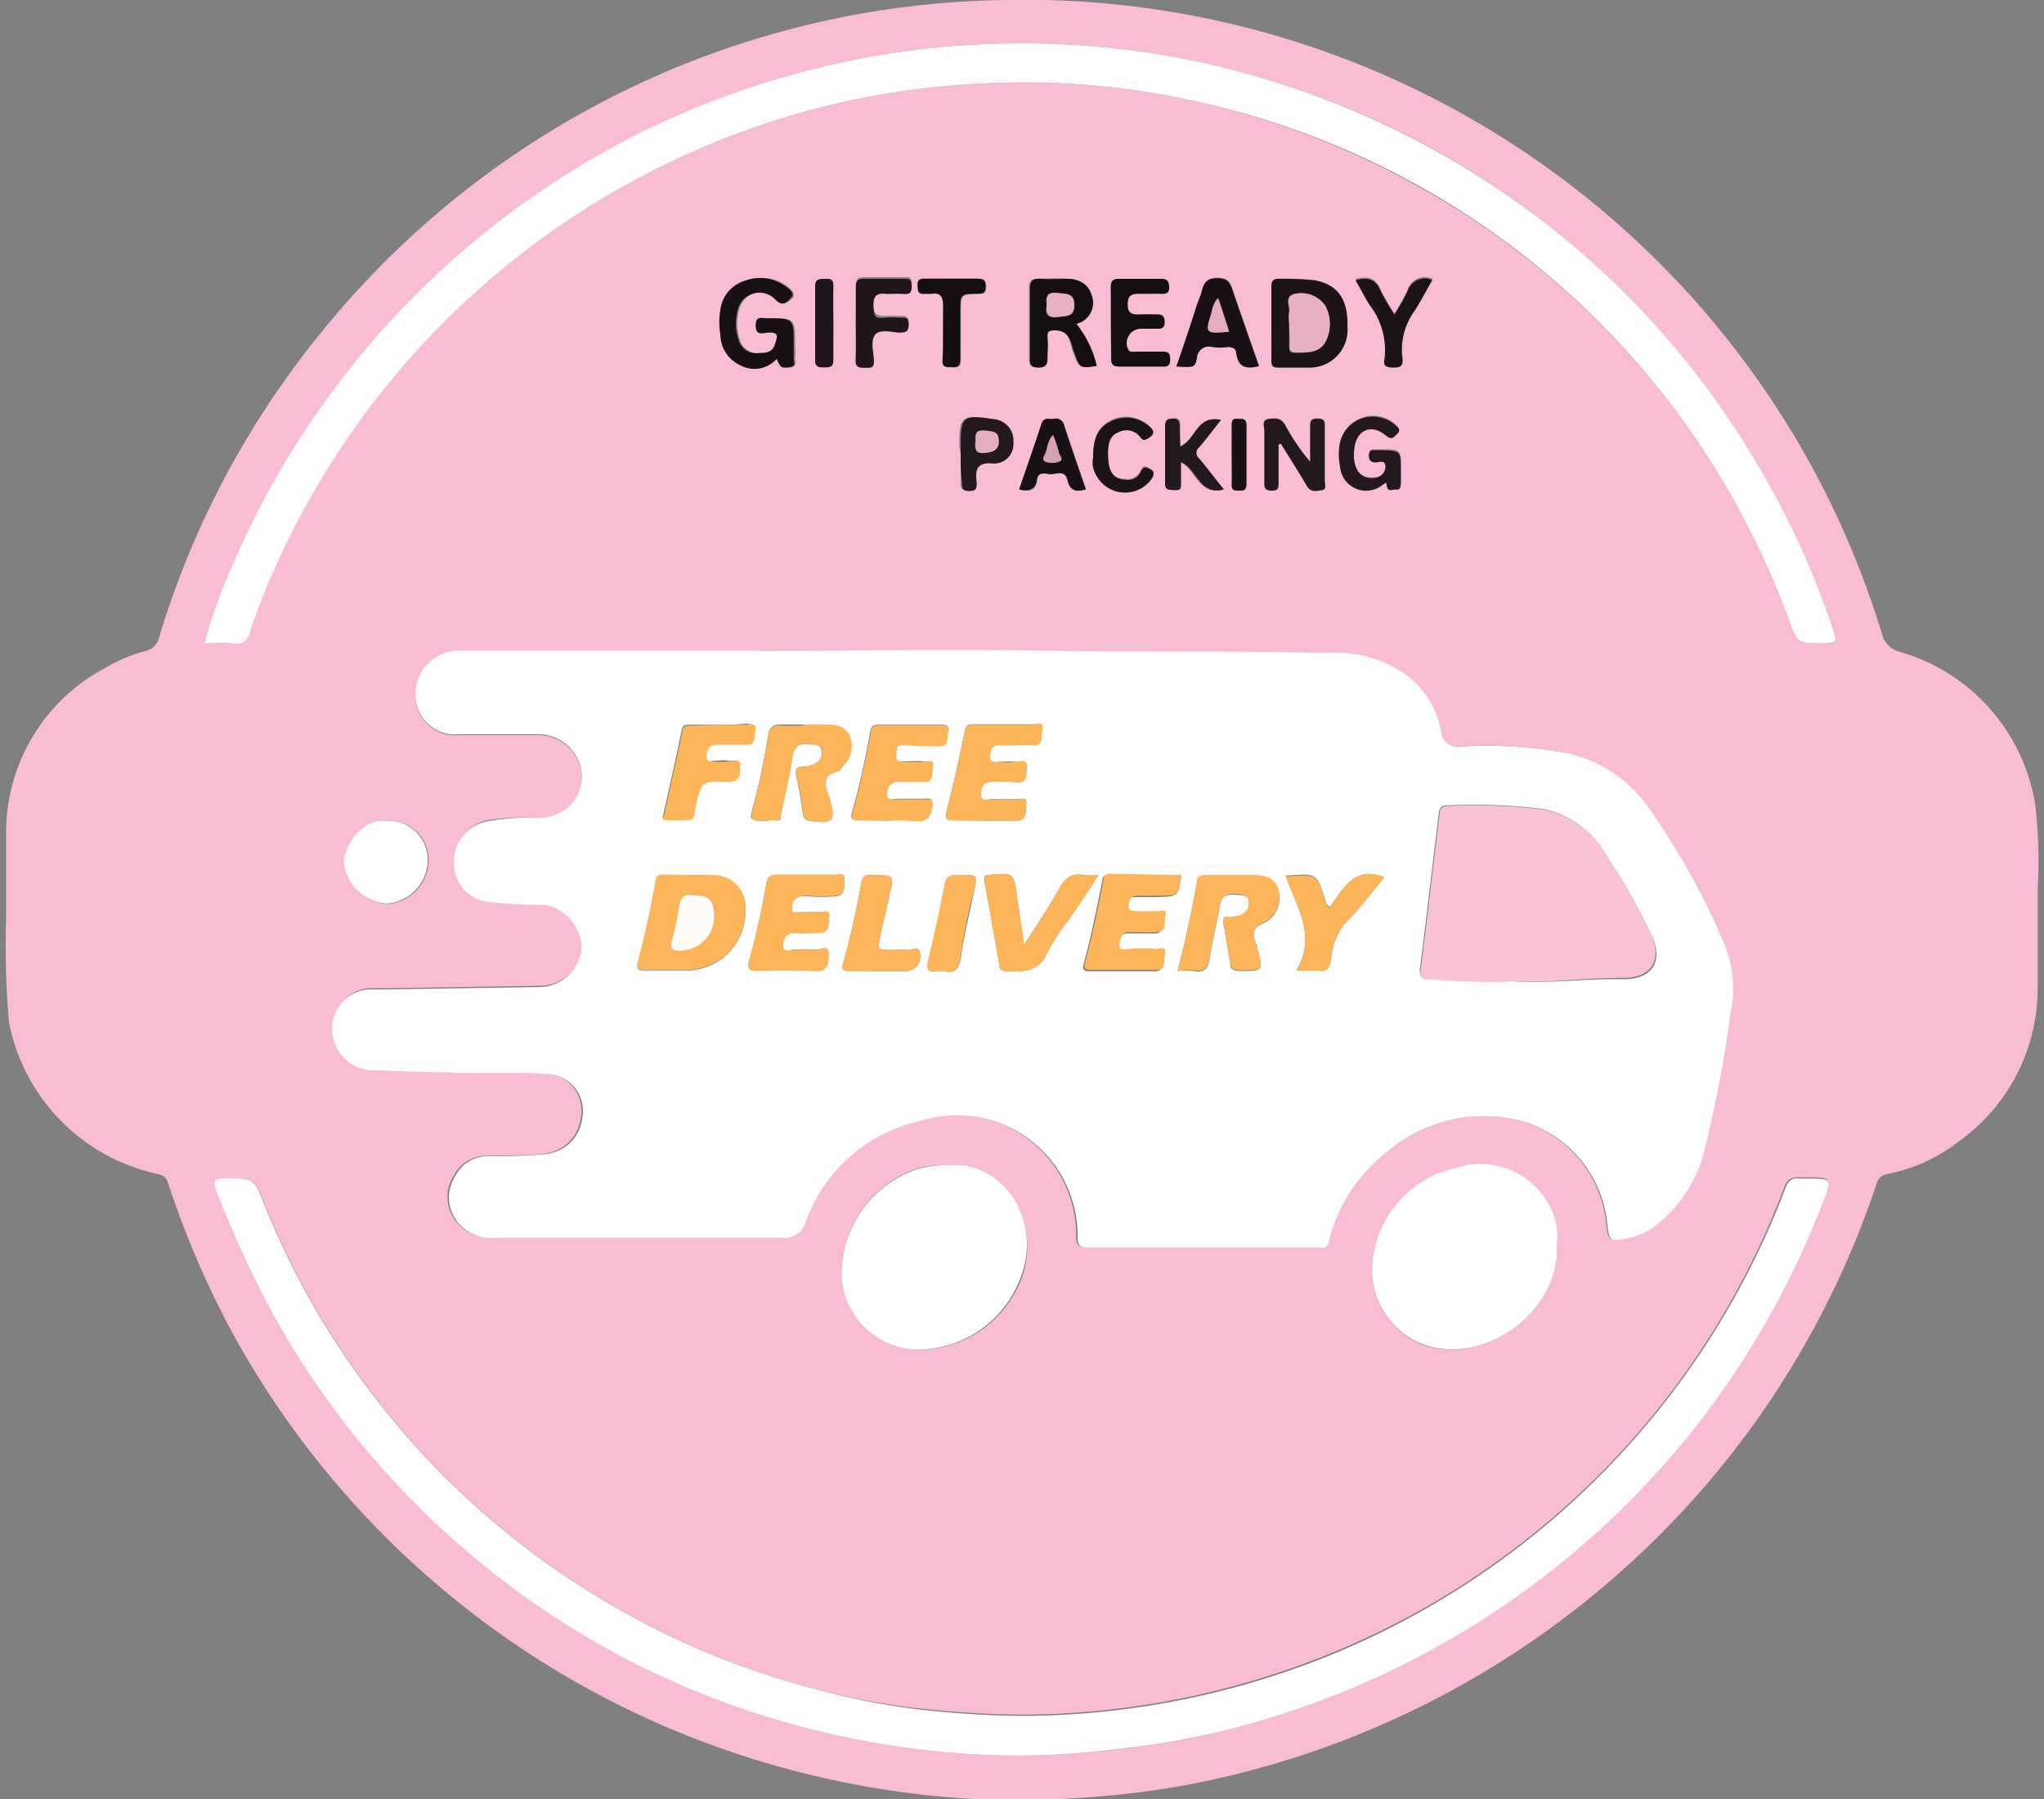 <svg viewBox="0 0 100 88.02" xmlns="http://www.w3.org/2000/svg" data-sanitized-data-name="Layer 1" data-name="Layer 1" id="Layer_1"><rect x="0" y="0" width="100" height="88.02" fill="#808080" stroke="none"/><defs><style>.cls-1{fill:#f8bdd4;}.cls-2{fill:#fffefe;}.cls-3{fill:#fffdfe;}.cls-4{fill:#fff;}.cls-5{fill:#181014;}.cls-6{fill:#1c1317;}.cls-7{fill:#150e11;}.cls-8{fill:#1f151a;}.cls-9{fill:#23181d;}.cls-10{fill:#f9c2d6;}.cls-11{fill:#fcb558;}.cls-12{fill:#fcb559;}.cls-13{fill:#e8b0c7;}.cls-14{fill:#e4adc3;}.cls-15{fill:#d5a1b6;}.cls-16{fill:#fffbf6;}</style></defs><path d="M.3,44.87c0-1.64,0-2.91,0-4.17a9.09,9.09,0,0,1,4.8-8,7.94,7.94,0,0,1,2-.85.87.87,0,0,0,.68-.66,43.35,43.35,0,0,1,5.95-12.3,45.37,45.37,0,0,1,4.16-5.12A43.78,43.78,0,0,1,49.21,0,43.89,43.89,0,0,1,88.54,22.64,43.76,43.76,0,0,1,92.07,31a1.19,1.19,0,0,0,.89.89,9.3,9.3,0,0,1,6.62,7.54,24.28,24.28,0,0,1,.11,4.09c0,1.64,0,3.29,0,4.94a9.21,9.21,0,0,1-3.88,7.39,8.32,8.32,0,0,1-3.47,1.58.63.63,0,0,0-.53.47,43.93,43.93,0,0,1-9.37,15.89A44.35,44.35,0,0,1,58.17,87.29a44.4,44.4,0,0,1-5.41.66,39.75,39.75,0,0,1-5,.06,44.87,44.87,0,0,1-14.34-3.19A43.95,43.95,0,0,1,11.21,64.9a45.51,45.51,0,0,1-3-7.07c-.11-.33-.33-.37-.57-.42A9.43,9.43,0,0,1,.44,50,42.23,42.23,0,0,1,.3,44.87Zm36.81-13H22.4a2.12,2.12,0,0,0-2.07,2,1.94,1.94,0,0,0,2.11,2.09c1.25,0,2.5,0,3.74,0a2.16,2.16,0,0,1,2.15,1.35,2,2,0,0,1-.51,2.2A2.32,2.32,0,0,1,26.1,40a10.79,10.79,0,0,0-2.34.14,2,2,0,0,0-1.5,2,1.88,1.88,0,0,0,1.59,1.9,21.15,21.15,0,0,0,2.87.16,2.22,2.22,0,0,1,1.79,2.09,2.1,2.1,0,0,1-2,1.93l-7.64.12h-.55a1.9,1.9,0,0,0-2,1.6,2.06,2.06,0,0,0,1.58,2.38c1.31,0,2.61.07,3.91.11,1.68.06,3.37-.06,5,.1a1.8,1.8,0,0,1,1.61,2.12,2,2,0,0,1-1.8,1.78c-.94.13-1.88.06-2.82.1a1.81,1.81,0,0,0-1.61,1,1.92,1.92,0,0,0,0,2.05,2.1,2.1,0,0,0,2,.95c4.66,0,9.32,0,14,0a1.07,1.07,0,0,0,1.17-.82,7.75,7.75,0,0,1,5.72-4.93,5.89,5.89,0,0,1,7.57,5.72c0,.4.13.51.52.51,1.73,0,3.46,0,5.18,0h6c.22,0,.49.11.58-.26A7.9,7.9,0,0,1,68,56.24a7.28,7.28,0,0,1,5.59-1.58,5.82,5.82,0,0,1,5,5.27c.09.77.16.81.9.65a3.51,3.51,0,0,0,1.33-.53,6.78,6.78,0,0,0,2.57-4,60.81,60.81,0,0,0,1.21-6.41,5.83,5.83,0,0,0-.29-3.48,36.25,36.25,0,0,0-3.71-6.67,6.68,6.68,0,0,0-3.9-2.65,22.07,22.07,0,0,0-5.26-.34.82.82,0,0,1-1-.79,4.42,4.42,0,0,0-1.58-2.62A6,6,0,0,0,64.84,32c-4.6-.09-9.2,0-13.8-.11S41.76,31.83,37.11,31.83ZM10,31.47c.52,0,1,0,1.44,0a.65.65,0,0,0,.77-.54,34.73,34.73,0,0,1,1.5-3.74A40.11,40.11,0,0,1,33.79,7.47,39.15,39.15,0,0,1,47.47,4.12,38.42,38.42,0,0,1,58,4.85,40.31,40.31,0,0,1,69.18,9,39.83,39.83,0,0,1,87.51,30.31c.43,1.17.42,1.17,1.69,1.16.67,0,.69,0,.48-.69A42.3,42.3,0,0,0,75.25,10.64,41,41,0,0,0,62.5,4.05,40.31,40.31,0,0,0,52.38,2.19a41.83,41.83,0,0,0-8.87.43A42.14,42.14,0,0,0,16,19.54a42.87,42.87,0,0,0-4.68,8.33A25.52,25.52,0,0,0,10,31.47ZM49.9,85.88a43.43,43.43,0,0,0,5.21-.36A37.8,37.8,0,0,0,62.25,84a42.39,42.39,0,0,0,20.47-14,42.68,42.68,0,0,0,6.43-11.24c.45-1.18.46-1.17-.82-1.17H88c-.37,0-.56.09-.7.47a39.77,39.77,0,0,1-22.5,22.94,40.49,40.49,0,0,1-14.28,2.87,44.11,44.11,0,0,1-4.74-.22A34.77,34.77,0,0,1,40,82.65a39.06,39.06,0,0,1-9.52-3.83,39.8,39.8,0,0,1-11.67-9.89,39.24,39.24,0,0,1-5.91-10.15c-.45-1.15-.47-1.13-1.86-1.14-.53,0-.63.13-.44.61A56.32,56.32,0,0,0,13,63.63,41.88,41.88,0,0,0,23.32,76.26,41.21,41.21,0,0,0,37,83.82,42.31,42.31,0,0,0,49.9,85.88Zm26.27-25a3,3,0,0,0-.27-1.71,3.82,3.82,0,0,0-4.68-2,5.18,5.18,0,0,0-4,4.19,3.92,3.92,0,0,0,2.38,4.42C72.66,66.86,76.37,64.08,76.17,60.88ZM46.43,57a5.74,5.74,0,0,0-1.42.12,5.43,5.43,0,0,0-3.83,5.43A3.82,3.82,0,0,0,44.51,66,5.37,5.37,0,0,0,50,62.47C51,59.6,48.94,56.78,46.43,57ZM18.92,40.15c-1-.15-2,1-2.06,2.07a2.3,2.3,0,0,0,2.1,2,2.15,2.15,0,0,0,2-2A1.91,1.91,0,0,0,18.92,40.15ZM38,17.55c.17.41.27.45.66.42s.21-.31.24-.49,0-.4,0-.6c0-1.32,0-1.32-1.3-1.31-.25,0-.56-.12-.56.37s.37.34.59.33c.57,0,.45.3.34.6s-.47.4-.8.4a.88.88,0,0,1-.93-.54,2.48,2.48,0,0,1-.07-1.59A1.08,1.08,0,0,1,38,14.63c.37.4.6.12.78-.06s-.09-.43-.24-.55a2.1,2.1,0,0,0-2-.29,1.71,1.71,0,0,0-1.21,1.43,3.72,3.72,0,0,0,0,1.2,1.69,1.69,0,0,0,1,1.52A1.45,1.45,0,0,0,38,17.55ZM62.2,15.8c0,.6,0,1.2,0,1.8,0,.24,0,.38.33.37.54,0,1.08,0,1.62,0a1.85,1.85,0,0,0,1.77-2c0-1.35-.48-2.07-1.63-2.27a15.73,15.73,0,0,0-1.68-.07c-.31,0-.42.1-.41.41C62.22,14.64,62.2,15.22,62.2,15.8Zm-9.54,0a1.05,1.05,0,0,0,.71-1.34c-.12-.62-.62-.79-1.16-.83s-.89,0-1.32,0-.56.08-.55.52c0,1.1,0,2.2,0,3.3,0,.3,0,.51.41.52s.46-.22.45-.55,0-.6,0-.9.14-.38.42-.37c.7,0,.71.6.87,1.05.3.81.28.82,1.12.69A5.1,5.1,0,0,0,52.66,15.84Zm8.93,2.07c-.43-1.24-.86-2.45-1.26-3.66-.13-.4-.26-.63-.76-.63s-.66.24-.76.64c-.06.23-.16.45-.24.68-.33,1-.67,2-1,3,.86.05.9.06,1-.39a.6.6,0,0,1,.78-.56,2.89,2.89,0,0,0,.72,0c.25,0,.41.08.43.31C60.55,18,61,18.06,61.59,17.91Zm-7.24-2.13c0,.58,0,1.17,0,1.75,0,.33.08.45.43.44.68,0,1.36,0,2,0,.26,0,.45,0,.45-.35s-.16-.39-.43-.38c-.43,0-.85,0-1.27,0-.13,0-.28.06-.36-.12a.7.7,0,0,1,.63-1h.78c.23,0,.37,0,.38-.32s-.09-.4-.38-.38-.53,0-.79,0-.64.06-.64-.49.23-.54.61-.52.69,0,1,0,.42,0,.42-.32-.12-.42-.42-.41c-.69,0-1.37,0-2,0-.36,0-.44.13-.43.45C54.36,14.66,54.35,15.22,54.35,15.78Zm-12.48,0c0,.6,0,1.2,0,1.81,0,.37.19.36.45.36s.47,0,.44-.37-.15-1,.06-1.24.82-.09,1.24-.11.4-.07.4-.38-.12-.37-.39-.35a6.77,6.77,0,0,0-.78,0c-.41,0-.53-.09-.55-.52s.15-.71.67-.64c.25,0,.52,0,.78,0s.43,0,.42-.38-.12-.37-.39-.36c-.65,0-1.29,0-1.93,0-.32,0-.42.1-.41.41C41.89,14.63,41.87,15.22,41.87,15.8Zm20.68,5.95.12,0c.42.69.86,1.36,1.26,2.05.19.34.48.24.73.22s.15-.29.15-.45c0-.88,0-1.77,0-2.65,0-.28-.06-.39-.36-.4s-.35.15-.35.4c0,.58,0,1.15,0,1.72a10.68,10.68,0,0,1-1.21-1.77c-.2-.38-.5-.37-.82-.33s-.2.38-.21.58c0,.84,0,1.69,0,2.53,0,.27,0,.39.36.39s.33-.16.33-.4C62.54,23,62.55,22.36,62.55,21.75Zm6,1.29c0-1,0-1-1-1h-.24c-.21,0-.33,0-.32.28s.08.31.31.32.5-.16.5.21a.55.55,0,0,1-.53.55c-.76.1-1.14-.41-1-1.42s.82-1.25,1.52-.68c.3.25.46.08.6-.07s-.05-.36-.18-.47a1.65,1.65,0,0,0-2.63.89,3,3,0,0,0,0,1.2,1.28,1.28,0,0,0,2.08.89c.21-.14.18-.08.22.1s.3.11.46.13.2-.19.21-.34Zm1.54-9.34a.89.89,0,0,0-1.23.55,9.83,9.83,0,0,1-.64,1.14,11.5,11.5,0,0,1-.67-1.15c-.24-.58-.63-.7-1.23-.53.23.41.44.81.68,1.2a3.63,3.63,0,0,1,.76,2.62c-.06.33.07.43.42.45s.49-.14.44-.48a3.23,3.23,0,0,1,.62-2.31C69.52,14.72,69.77,14.23,70.07,13.7ZM57.74,21.84v-1c0-.21,0-.39-.3-.38s-.41,0-.41.35q0,1.41,0,2.82c0,.33.16.34.41.35s.31-.14.3-.37,0-.66,0-1c.8.37.88,1.65,2.1,1.34-.42-.52-.8-1-1.21-1.51a.35.35,0,0,1,0-.55c.36-.42.69-.86,1.07-1.34C58.54,20.28,58.5,21.52,57.74,21.84Zm-11.6-5.68c0,.49,0,1,0,1.45s.2.34.44.36.44,0,.43-.38c0-.79,0-1.57,0-2.35s0-.84.83-.86c.25,0,.41,0,.41-.34s-.1-.41-.41-.4c-.87,0-1.73,0-2.59,0-.29,0-.33.13-.33.37s0,.41.31.37c.12,0,.24,0,.36,0,.48-.08.62.13.58.59S46.14,15.76,46.14,16.16Zm7,7.78c-.36-1.05-.73-2.1-1.07-3.16a.41.41,0,0,0-.51-.29c-.21,0-.47-.11-.59.24-.35,1.08-.73,2.14-1.09,3.21.47.13.79.09.86-.43s.35-.35.6-.32.79-.23.9.29S52.66,24.07,53.12,23.94ZM47,22.24c0,.44,0,.88,0,1.32,0,.27,0,.44.37.45s.37-.22.34-.46c-.08-.61,0-1,.8-.89a.94.94,0,0,0,1-1,1.06,1.06,0,0,0-1-1.17c-1.47-.22-1.58-.13-1.58,1.32Zm6.45.18a2,2,0,0,0,0,.33,1.6,1.6,0,0,0,2.84.67c.08-.16.25-.34,0-.49s-.37-.2-.5.11a.69.69,0,0,1-.75.38c-.63,0-.88-.43-.85-1.32,0-.41.09-.79.5-1a.84.84,0,0,1,1.08.24c.13.19.24.14.39.05.47-.28.14-.51-.08-.68a1.67,1.67,0,0,0-1.76-.14C53.65,20.93,53.46,21.56,53.48,22.42ZM40.77,15.85c0-.62,0-1.24,0-1.86,0-.33-.16-.36-.41-.35s-.48,0-.48.36c0,1.2,0,2.4,0,3.61,0,.38.2.35.46.36s.45,0,.43-.37C40.75,17,40.77,16.43,40.77,15.85Zm19.49,6.36c0,.48,0,1,0,1.44s.14.34.39.35.34-.09.33-.34q0-1.41,0-2.82c0-.24,0-.37-.32-.35s-.42,0-.4.35S60.26,21.75,60.26,22.21Z" class="cls-1"></path><path d="M37.11,31.83c4.65,0,9.29-.08,13.93,0s9.2,0,13.8.11a6,6,0,0,1,4.07,1.16,4.42,4.42,0,0,1,1.58,2.62.82.82,0,0,0,1,.79,22.07,22.07,0,0,1,5.26.34,6.68,6.68,0,0,1,3.9,2.65,36.25,36.25,0,0,1,3.71,6.67,5.83,5.83,0,0,1,.29,3.48,60.81,60.81,0,0,1-1.21,6.41,6.78,6.78,0,0,1-2.57,4,3.51,3.51,0,0,1-1.33.53c-.74.16-.81.12-.9-.65a5.82,5.82,0,0,0-5-5.27A7.28,7.28,0,0,0,68,56.24,7.9,7.9,0,0,0,65,60.77c-.09.37-.36.25-.58.26h-6c-1.72,0-3.45,0-5.18,0-.39,0-.52-.11-.52-.51a5.89,5.89,0,0,0-7.57-5.72,7.75,7.75,0,0,0-5.72,4.93,1.07,1.07,0,0,1-1.17.82c-4.67,0-9.33,0-14,0a2.1,2.1,0,0,1-2-.95,1.92,1.92,0,0,1,0-2.05,1.81,1.81,0,0,1,1.61-1c.94,0,1.88,0,2.82-.1a2,2,0,0,0,1.8-1.78,1.8,1.8,0,0,0-1.61-2.12c-1.68-.16-3.37,0-5-.1-1.3,0-2.6-.06-3.91-.11A2.06,2.06,0,0,1,16.27,50a1.9,1.9,0,0,1,2-1.6h.55l7.64-.12a2.1,2.1,0,0,0,2-1.93,2.22,2.22,0,0,0-1.79-2.09,21.15,21.15,0,0,1-2.87-.16,1.88,1.88,0,0,1-1.59-1.9,2,2,0,0,1,1.5-2A10.79,10.79,0,0,1,26.1,40a2.32,2.32,0,0,0,1.72-.53,2,2,0,0,0,.51-2.2,2.16,2.16,0,0,0-2.15-1.35c-1.24,0-2.49,0-3.74,0a1.94,1.94,0,0,1-2.11-2.09,2.12,2.12,0,0,1,2.07-2ZM74,48c1.81.12,3.63-.14,5.45-.1,1.38,0,1.94-.87,1.36-2.12A29.39,29.39,0,0,0,78.68,42a4.81,4.81,0,0,0-3.07-2.41,26.22,26.22,0,0,0-4.85-.19c-.25,0-.35.15-.37.38l-.24,2c-.23,1.88-.44,3.76-.69,5.64,0,.38.07.45.4.46C71.22,47.93,72.58,48.05,74,48ZM33.71,42.81h-1.2c-.22,0-.39,0-.43.29-.24,1.36-.53,2.71-.88,4-.06.25,0,.37.29.37.74,0,1.49,0,2.23,0a2.89,2.89,0,0,0,2.75-3,1.54,1.54,0,0,0-1.61-1.63C34.48,42.8,34.09,42.81,33.71,42.81Zm23.9,4.69a5.46,5.46,0,0,1,.81,0c.51.09.69-.12.76-.62.13-.87.36-1.72.5-2.59.1-.64.54-.52.94-.51s.5.12.48.43c0,.47-.38.62-.79.67a.55.55,0,0,1-.18,0c-.29,0-.33.07-.27.34.12.62.22,1.26.32,1.89,0,.29.16.38.46.39,1.18,0,1.18,0,.86-1.12,0-.08,0-.16-.06-.23-.18-.47-.16-.79.39-1a1.35,1.35,0,0,0,.72-1.57c-.18-.66-.74-.73-1.29-.74-.76,0-1.53,0-2.29,0-.27,0-.38.09-.42.36C58.3,44.6,58,46,57.61,47.5ZM39.3,35.44h0c-.37,0-.73,0-1.09,0s-.56.1-.63.51a31.06,31.06,0,0,1-.79,3.69c0,.14-.12.34,0,.4.34.21.74.06,1.11.09s.28-.15.31-.34c.18-.91.41-1.8.54-2.71.08-.58.33-.74.86-.67.27,0,.56,0,.6.36a.58.58,0,0,1-.39.61,1.23,1.23,0,0,1-.52.12c-.35,0-.4.13-.34.44.13.63.23,1.26.33,1.89a.31.31,0,0,0,.29.31c1.17.21,1.35,0,1-1.06,0-.06,0-.12-.05-.18-.2-.49-.32-.95.39-1.14.14,0,.25-.2.35-.32a1.33,1.33,0,0,0,.3-1.4c-.21-.5-.67-.58-1.15-.59Zm-.55,9.19c-.06-.64.21-.84.77-.79a8,8,0,0,0,1.38,0c.5-.05.37-.5.41-.8s-.26-.23-.42-.23c-1,0-1.92,0-2.89,0-.33,0-.45.12-.51.42A38.06,38.06,0,0,1,36.65,47c-.1.37,0,.5.38.49a26.71,26.71,0,0,1,2.83,0c.71.06.65-.46.68-.81,0-.51-.4-.2-.62-.23a9.71,9.71,0,0,0-1.08,0c-.19,0-.53.25-.53-.19s.07-.65.54-.62.8,0,1.2,0c.57,0,.47-.49.52-.79s-.32-.22-.51-.23C39.62,44.61,39.18,44.63,38.75,44.63Zm19-1.82h-3.5c-.18,0-.28,0-.32.25-.28,1.38-.54,2.76-.92,4.11-.06.21,0,.34.24.34,1.08,0,2.17,0,3.25,0,.51,0,.36-.52.43-.8s-.29-.22-.46-.22a6.46,6.46,0,0,0-1.32,0c-.47.07-.52,0-.41-.47.08-.26.18-.37.45-.36.44,0,.88,0,1.32,0s.39-.48.44-.78-.27-.23-.46-.24-.6,0-.9,0-.49.13-.44-.27.1-.51.46-.49h1C57.65,43.85,57.65,43.85,57.79,42.81ZM43.46,40.14a10.75,10.75,0,0,1,1.27,0c.55.06.77-.15.86-.7.07-.38-.06-.39-.35-.37-.44,0-.88,0-1.32,0-.19,0-.54.17-.54-.24s.14-.62.56-.61.77,0,1.15,0c.61,0,.49-.45.53-.74s-.32-.21-.51-.24-.56,0-.84,0-.49.11-.45-.28,0-.56.47-.54,1.08,0,1.62.06.37-.47.46-.75-.17-.28-.37-.28H43c-.23,0-.38.05-.42.31-.24,1.36-.54,2.71-.9,4-.07.28,0,.36.29.35Zm4.7,0c.5,0,1,0,1.5,0,.67,0,.5-.55.55-.86s-.32-.18-.49-.19c-.4,0-.81,0-1.21,0-.18,0-.51.16-.51-.19s0-.67.5-.66a7.79,7.79,0,0,1,1.08,0c.62.1.64-.32.66-.71s-.39-.24-.61-.27-.48,0-.72,0-.5.14-.47-.25.06-.6.51-.57,1,0,1.5,0,.48-.47.55-.78-.28-.23-.43-.23c-1,0-1.92,0-2.89,0-.26,0-.42,0-.48.35-.27,1.32-.57,2.62-.89,3.93-.08.35,0,.42.34.41Zm1.94,6.09c-.13-.91-.24-1.63-.34-2.36-.15-1.17-.18-1.19-1.36-1.07-.26,0-.27.12-.23.34.25,1.36.49,2.72.73,4.08,0,.18.08.28.29.28.84,0,1.64.1,2.06-.93a10.94,10.94,0,0,1,1.09-1.65c.46-.68.91-1.36,1.4-2.11a4.39,4.39,0,0,1-.73,0c-.59-.12-.9.14-1.18.64C51.33,44.35,50.75,45.21,50.1,46.23ZM35.2,35.45H33.75c-.22,0-.36,0-.41.3-.27,1.35-.58,2.7-.87,4,0,.11-.12.29,0,.3a5.9,5.9,0,0,0,1.26,0c.31,0,.21-.4.26-.61.28-1.25.27-1.3,1.54-1.24.65,0,.63-.4.65-.76s-.38-.18-.58-.23-.41,0-.6,0-.51.15-.47-.25,0-.61.5-.58,1,0,1.44,0,.38-.45.45-.71-.25-.26-.44-.27C36.08,35.44,35.64,35.45,35.2,35.45Zm32.53,7.46c-1.5-.57-2,.55-2.67,1.46a.48.48,0,0,1-.22-.33c-.42-1.32-.42-1.32-1.83-1.21l-.11,0c.5,1.48,1.55,2.91.53,4.63.47,0,.78,0,1.07,0s.54-.09.62-.5a3.14,3.14,0,0,1,.65-1.76C66.47,44.51,67.08,43.69,67.73,42.91ZM43,47.5h1.38a.71.71,0,0,0,.63-.86c-.06-.41-.38-.14-.58-.17a5.06,5.06,0,0,0-.78,0c-.72,0-.73,0-.58-.69s.31-1.37.46-2.06c.2-.9.2-.9-.74-.91-.29,0-.57-.09-.65.38-.24,1.32-.52,2.63-.89,3.92-.08.28,0,.41.3.39C42,47.48,42.5,47.5,43,47.5Zm3.2,0c.48.14.72-.07.81-.66.15-1.05.4-2.09.62-3.12s.2-.89-.75-.92c-.39,0-.58.06-.66.51-.23,1.24-.51,2.47-.8,3.69-.09.4,0,.57.39.5A2.45,2.45,0,0,1,46.18,47.5Z" class="cls-2"></path><path d="M10,31.47a25.52,25.52,0,0,1,1.28-3.6A42.32,42.32,0,0,1,31.58,6.37,42.61,42.61,0,0,1,43.51,2.62a41.83,41.83,0,0,1,8.87-.43A40.31,40.31,0,0,1,62.5,4.05,41.81,41.81,0,0,1,86.28,23.22a41,41,0,0,1,3.4,7.56c.21.66.19.68-.48.69-1.27,0-1.26,0-1.69-1.16A40,40,0,0,0,58,4.85a38.42,38.42,0,0,0-10.53-.73A39.15,39.15,0,0,0,33.79,7.47,40.11,40.11,0,0,0,13.72,27.2a34.73,34.73,0,0,0-1.5,3.74.65.65,0,0,1-.77.54C11,31.44,10.53,31.47,10,31.47Z" class="cls-3"></path><path d="M49.9,85.88A42.31,42.31,0,0,1,37,83.82a41.21,41.21,0,0,1-13.71-7.56A41.88,41.88,0,0,1,13,63.63a56.32,56.32,0,0,1-2.42-5.38c-.19-.48-.09-.62.44-.61,1.39,0,1.41,0,1.86,1.14a39.24,39.24,0,0,0,5.91,10.15,39.8,39.8,0,0,0,11.67,9.89A39.06,39.06,0,0,0,40,82.65a34.77,34.77,0,0,0,5.83,1.06,44.11,44.11,0,0,0,4.74.22,40.49,40.49,0,0,0,14.28-2.87,40,40,0,0,0,22.5-22.94c.14-.38.33-.52.7-.47h.31c1.28,0,1.27,0,.82,1.17a42.68,42.68,0,0,1-6.43,11.24A42.39,42.39,0,0,1,62.25,84a37.8,37.8,0,0,1-7.14,1.51A43.43,43.43,0,0,1,49.9,85.88Z" class="cls-3"></path><path d="M76.17,60.88c.2,3.2-3.51,6-6.58,4.87a3.92,3.92,0,0,1-2.38-4.42,5.18,5.18,0,0,1,4-4.19,3.82,3.82,0,0,1,4.68,2A3,3,0,0,1,76.17,60.88Z" class="cls-4"></path><path d="M46.43,57c2.51-.25,4.6,2.57,3.52,5.44A5.37,5.37,0,0,1,44.51,66a3.82,3.82,0,0,1-3.33-3.4A5.43,5.43,0,0,1,45,57.15,5.74,5.74,0,0,1,46.43,57Z" class="cls-4"></path><path d="M18.92,40.15a1.91,1.91,0,0,1,2,2.05,2.15,2.15,0,0,1-2,2,2.3,2.3,0,0,1-2.1-2C16.89,41.15,17.88,40,18.92,40.15Z" class="cls-3"></path><path d="M38,17.55a1.45,1.45,0,0,1-1.76.33,1.69,1.69,0,0,1-1-1.52,3.72,3.72,0,0,1,0-1.2,1.71,1.71,0,0,1,1.21-1.43,2.1,2.1,0,0,1,2,.29c.15.12.47.31.24.55s-.41.46-.78.06a1.08,1.08,0,0,0-1.81.51,2.48,2.48,0,0,0,.07,1.59.88.88,0,0,0,.93.54c.33,0,.66,0,.8-.4s.23-.64-.34-.6c-.22,0-.58.19-.59-.33s.31-.37.56-.37c1.3,0,1.3,0,1.3,1.31,0,.2,0,.4,0,.6s.15.46-.24.49S38.2,18,38,17.55Z" class="cls-5"></path><path d="M62.2,15.8c0-.58,0-1.16,0-1.75,0-.31.1-.43.41-.41a15.73,15.73,0,0,1,1.68.07c1.15.2,1.67.92,1.63,2.27a1.85,1.85,0,0,1-1.77,2c-.54,0-1.08,0-1.62,0-.29,0-.33-.13-.33-.37C62.21,17,62.2,16.4,62.2,15.8Zm.87,0c0,.36,0,.72,0,1.08s.06.39.36.38c.53,0,1.08,0,1.39-.5a1.89,1.89,0,0,0,0-1.79,1.44,1.44,0,0,0-1.53-.57c-.5.16-.15.61-.24.92A1.92,1.92,0,0,0,63.07,15.78Z" class="cls-6"></path><path d="M52.66,15.84a5.1,5.1,0,0,1,1,2.06c-.84.13-.82.12-1.12-.69-.16-.45-.17-1-.87-1.05-.28,0-.46,0-.42.37s0,.6,0,.9,0,.56-.45.55-.41-.22-.41-.52c0-1.1,0-2.2,0-3.3,0-.44.14-.55.55-.52s.88,0,1.32,0,1,.21,1.16.83A1.05,1.05,0,0,1,52.66,15.84Zm-1.45-.91c-.08.41,0,.65.52.58s.84,0,.83-.6-.45-.53-.85-.58S51.15,14.54,51.21,14.93Z" class="cls-7"></path><path d="M61.59,17.91c-.61.15-1,.08-1.11-.62,0-.23-.18-.33-.43-.31a2.89,2.89,0,0,1-.72,0,.6.6,0,0,0-.78.56c-.1.45-.14.44-1,.39.35-1,.69-2,1-3,.08-.23.18-.45.24-.68.1-.4.24-.64.76-.64s.63.23.76.63C60.73,15.46,61.16,16.67,61.59,17.91Zm-1.46-1.68c-.15-.46-.28-.88-.42-1.29a3.32,3.32,0,0,0-.12-.32,1.17,1.17,0,0,0-.3.65C58.94,16.32,59,16.32,60.13,16.23Z" class="cls-5"></path><path d="M54.35,15.78c0-.56,0-1.12,0-1.69,0-.32.07-.46.43-.45.68,0,1.36,0,2,0,.3,0,.41.08.42.41s-.19.33-.42.32-.69,0-1,0-.61,0-.61.52.3.5.64.49.53,0,.79,0,.38.09.38.38-.15.32-.38.32h-.78a.7.7,0,0,0-.63,1c.08.18.23.12.36.12.42,0,.84,0,1.27,0,.27,0,.43,0,.43.38s-.19.36-.45.35c-.68,0-1.36,0-2,0-.35,0-.45-.11-.43-.44C54.36,17,54.35,16.36,54.35,15.78Z" class="cls-7"></path><path d="M41.87,15.8c0-.58,0-1.17,0-1.75,0-.31.09-.42.41-.41.64,0,1.28,0,1.93,0,.27,0,.38,0,.39.36s-.13.4-.42.38-.53,0-.78,0c-.52-.07-.7.1-.67.64s.14.56.55.52a6.77,6.77,0,0,1,.78,0c.27,0,.4,0,.39.35s-.13.36-.4.38-1-.22-1.24.11-.09.82-.06,1.24-.17.37-.44.37-.46,0-.45-.36C41.89,17,41.87,16.4,41.87,15.8Z" class="cls-8"></path><path d="M62.55,21.75c0,.61,0,1.23,0,1.85,0,.24,0,.41-.33.4s-.37-.12-.36-.39c0-.84,0-1.69,0-2.53,0-.2-.17-.53.21-.58s.62-.05.82.33a10.68,10.68,0,0,0,1.21,1.77c0-.57,0-1.14,0-1.72,0-.25,0-.4.35-.4s.37.12.36.4c0,.88,0,1.77,0,2.65,0,.16.12.41-.15.45s-.54.12-.73-.22c-.4-.69-.84-1.36-1.26-2.05Z" class="cls-9"></path><path d="M68.53,23v.61c0,.15,0,.36-.21.34s-.4.13-.46-.13,0-.24-.22-.1a1.28,1.28,0,0,1-2.08-.89,3,3,0,0,1,0-1.2,1.65,1.65,0,0,1,2.63-.89c.13.11.4.24.18.47s-.3.32-.6.07c-.7-.57-1.42-.23-1.52.68s.27,1.52,1,1.42a.55.55,0,0,0,.53-.55c0-.37-.32-.2-.5-.21s-.31-.08-.31-.32.11-.3.32-.28h.24C68.53,22.05,68.53,22.05,68.53,23Z" class="cls-9"></path><path d="M70.07,13.7c-.3.53-.55,1-.85,1.49a3.23,3.23,0,0,0-.62,2.31c.05.34,0,.49-.44.48s-.48-.12-.42-.45A3.63,3.63,0,0,0,67,14.91c-.24-.39-.45-.79-.68-1.2.6-.17,1-.05,1.23.53a11.5,11.5,0,0,0,.67,1.15,9.83,9.83,0,0,0,.64-1.14A.89.89,0,0,1,70.07,13.7Z" class="cls-6"></path><path d="M57.74,21.84c.76-.32.8-1.56,2-1.3-.38.48-.71.92-1.07,1.34a.35.35,0,0,0,0,.55c.41.48.79,1,1.21,1.51-1.22.31-1.3-1-2.1-1.34,0,.37,0,.7,0,1s0,.39-.3.37S57,24,57,23.65q0-1.41,0-2.82c0-.33.17-.33.41-.35s.31.17.3.38Z" class="cls-9"></path><path d="M46.14,16.16c0-.4,0-.8,0-1.2s-.1-.67-.58-.59c-.12,0-.24,0-.36,0-.31,0-.3-.16-.31-.37s0-.38.33-.37c.86,0,1.72,0,2.59,0,.31,0,.41.09.41.4s-.16.34-.41.34c-.83,0-.83,0-.83.86s0,1.56,0,2.35c0,.34-.14.39-.43.38s-.47,0-.44-.36S46.14,16.65,46.14,16.16Z" class="cls-7"></path><path d="M53.12,23.94c-.46.13-.77.09-.9-.46s-.59-.24-.9-.29-.55-.07-.6.32-.39.56-.86.43c.36-1.07.74-2.13,1.09-3.21.12-.35.38-.2.59-.24a.41.41,0,0,1,.51.29C52.39,21.84,52.76,22.89,53.12,23.94Zm-1.6-2.66c-.25.24-.25.56-.35.83s-.23.37,0,.46a.94.94,0,0,0,.64,0c.28-.1,0-.31,0-.45A6.14,6.14,0,0,0,51.52,21.28Z" class="cls-5"></path><path d="M47,22.24v-.42c0-1.45.11-1.54,1.58-1.32a1.06,1.06,0,0,1,1,1.17.94.94,0,0,1-1,1c-.76-.07-.88.28-.8.89,0,.24.05.46-.34.46s-.37-.18-.37-.45C47,23.12,47,22.68,47,22.24Zm.7-.6c0,.29,0,.55.4.52s.75-.1.74-.58-.35-.49-.72-.52S47.71,21.33,47.73,21.64Z" class="cls-9"></path><path d="M53.48,22.42c0-.86.17-1.49.86-1.8a1.67,1.67,0,0,1,1.76.14c.22.17.55.4.08.68-.15.09-.26.14-.39-.05a.84.84,0,0,0-1.08-.24c-.41.16-.49.54-.5,1,0,.89.22,1.29.85,1.32a.69.69,0,0,0,.75-.38c.13-.31.29-.22.5-.11s.12.33,0,.49a1.6,1.6,0,0,1-2.84-.67A2,2,0,0,1,53.48,22.42Z" class="cls-6"></path><path d="M40.77,15.85c0,.58,0,1.17,0,1.75,0,.36-.16.37-.43.37s-.46,0-.46-.36c0-1.21,0-2.41,0-3.61,0-.38.23-.35.48-.36s.42,0,.41.35C40.75,14.61,40.77,15.23,40.77,15.85Z" class="cls-8"></path><path d="M60.26,22.21c0-.46,0-.92,0-1.37s.15-.34.4-.35.32.11.32.35q0,1.41,0,2.82c0,.25-.06.35-.33.34s-.41,0-.39-.35S60.26,22.69,60.26,22.21Z" class="cls-5"></path><path d="M74,48c-1.38.08-2.74,0-4.1-.09-.33,0-.45-.08-.4-.46.25-1.88.46-3.76.69-5.64l.24-2c0-.23.12-.38.37-.38a26.22,26.22,0,0,1,4.85.19A4.81,4.81,0,0,1,78.68,42a29.39,29.39,0,0,1,2.09,3.71c.58,1.25,0,2.14-1.36,2.12C77.59,47.83,75.77,48.09,74,48Z" class="cls-10"></path><path d="M33.71,42.81c.38,0,.77,0,1.15,0a1.54,1.54,0,0,1,1.61,1.63,2.89,2.89,0,0,1-2.75,3c-.74,0-1.49,0-2.23,0-.28,0-.35-.12-.29-.37.35-1.33.64-2.68.88-4,0-.26.21-.29.43-.29Zm1.23,1.9a1.12,1.12,0,0,0,0-.3c-.15-.58-.61-.59-1.08-.63s-.56.23-.62.61A15.3,15.3,0,0,1,32.86,46c-.11.37,0,.45.35.48A1.67,1.67,0,0,0,34.94,44.71Z" class="cls-11"></path><path d="M57.61,47.5c.39-1.47.69-2.9.94-4.34,0-.27.15-.36.42-.36.76,0,1.53,0,2.29,0,.55,0,1.11.08,1.29.74a1.35,1.35,0,0,1-.72,1.57c-.55.24-.57.56-.39,1,0,.07,0,.15.06.23.32,1.14.32,1.13-.86,1.12-.3,0-.42-.1-.46-.39-.1-.63-.2-1.27-.32-1.89-.06-.27,0-.39.27-.34a.55.55,0,0,0,.18,0c.41-.05.76-.2.79-.67,0-.31-.22-.42-.48-.43s-.84-.13-.94.51c-.14.87-.37,1.72-.5,2.59-.07.5-.25.71-.76.62A5.46,5.46,0,0,0,57.61,47.5Z" class="cls-12"></path><path d="M39.3,35.44h1.14c.48,0,.94.09,1.15.59a1.33,1.33,0,0,1-.3,1.4c-.1.12-.21.28-.35.32-.71.19-.59.65-.39,1.14,0,.06,0,.12.05.18.31,1.08.13,1.27-1,1.06a.31.31,0,0,1-.29-.31c-.1-.63-.2-1.26-.33-1.89-.06-.31,0-.45.34-.44a1.23,1.23,0,0,0,.52-.12.58.58,0,0,0,.39-.61c0-.33-.33-.33-.6-.36-.53-.07-.78.09-.86.67-.13.91-.36,1.8-.54,2.71,0,.19-.07.36-.31.34s-.77.12-1.11-.09c-.1-.06,0-.26,0-.4A31.06,31.06,0,0,0,37.58,36c.07-.41.24-.54.63-.51s.72,0,1.09,0Z" class="cls-11"></path><path d="M38.75,44.63c.43,0,.87,0,1.31,0,.19,0,.58-.21.51.23s0,.79-.52.79c-.4,0-.8,0-1.2,0s-.53.3-.54.62.34.19.53.19a9.71,9.71,0,0,1,1.08,0c.22,0,.66-.28.62.23,0,.35,0,.87-.68.81a26.71,26.71,0,0,0-2.83,0c-.4,0-.48-.12-.38-.49a38.06,38.06,0,0,0,.84-3.81c.06-.3.18-.43.51-.42,1,0,1.93,0,2.89,0,.16,0,.48-.12.42.23s.09.75-.41.8a8,8,0,0,1-1.38,0C39,43.79,38.69,44,38.75,44.63Z" class="cls-11"></path><path d="M57.79,42.81c-.14,1-.14,1-1.11,1h-1c-.36,0-.43.21-.46.49s.26.26.44.27.61,0,.9,0,.53-.15.46.24.08.75-.44.78-.88,0-1.32,0c-.27,0-.37.1-.45.36-.11.42-.06.54.41.47a6.46,6.46,0,0,1,1.32,0c.17,0,.54-.17.46.22s.08.79-.43.8c-1.08,0-2.17,0-3.25,0-.27,0-.3-.13-.24-.34.38-1.35.64-2.73.92-4.11,0-.21.14-.25.32-.25Z" class="cls-11"></path><path d="M43.46,40.14H42c-.27,0-.36-.07-.29-.35.36-1.33.66-2.68.9-4,0-.26.19-.31.42-.31h3c.2,0,.47,0,.37.28s.1.76-.46.75-1.08,0-1.62-.06-.45.25-.47.54.27.27.45.28.57,0,.84,0,.59-.19.51.24.08.79-.53.74c-.38,0-.76,0-1.15,0s-.56.25-.56.61.35.23.54.24c.44,0,.88,0,1.32,0,.29,0,.42,0,.35.37-.09.55-.31.76-.86.7A10.75,10.75,0,0,0,43.46,40.14Z" class="cls-11"></path><path d="M48.16,40.14H46.65c-.31,0-.42-.06-.34-.41.32-1.31.62-2.61.89-3.93.06-.33.22-.36.48-.35,1,0,1.93,0,2.89,0,.15,0,.53-.2.43.23s.1.84-.55.78-1,0-1.5,0-.5.26-.51.57.29.23.47.25.49,0,.72,0,.64-.25.61.27,0,.81-.66.71a7.79,7.79,0,0,0-1.08,0c-.48,0-.5.37-.5.66s.33.18.51.19c.4,0,.81,0,1.21,0,.17,0,.55-.16.49.19s.12.88-.55.86C49.16,40.12,48.66,40.14,48.16,40.14Z" class="cls-11"></path><path d="M50.1,46.23c.65-1,1.23-1.88,1.73-2.78.28-.5.59-.76,1.18-.64a4.39,4.39,0,0,0,.73,0c-.49.75-.94,1.43-1.4,2.11a10.94,10.94,0,0,0-1.09,1.65c-.42,1-1.22,1-2.06.93-.21,0-.26-.1-.29-.28-.24-1.36-.48-2.72-.73-4.08,0-.22,0-.31.23-.34,1.18-.12,1.21-.1,1.36,1.07C49.86,44.6,50,45.32,50.1,46.23Z" class="cls-11"></path><path d="M35.2,35.45c.44,0,.88,0,1.32,0,.19,0,.53-.11.44.27s.07.71-.45.71-1,0-1.44,0-.48.29-.5.58.29.23.47.25.41,0,.6,0,.61-.23.58.23,0,.79-.65.76c-1.27-.06-1.26,0-1.54,1.24-.05.21,0,.57-.26.61a5.9,5.9,0,0,1-1.26,0c-.16,0-.06-.19,0-.3.29-1.35.6-2.7.87-4,0-.28.19-.31.41-.3Z" class="cls-11"></path><path d="M67.73,42.91c-.65.78-1.26,1.6-2,2.33A3.14,3.14,0,0,0,65.12,47c-.08.41-.22.54-.62.5s-.6,0-1.07,0c1-1.72,0-3.15-.53-4.63l.11,0c1.41-.11,1.41-.11,1.83,1.21a.48.48,0,0,0,.22.33C65.69,43.46,66.23,42.34,67.73,42.91Z" class="cls-12"></path><path d="M43,47.5c-.48,0-1,0-1.45,0-.32,0-.38-.11-.3-.39.37-1.29.65-2.6.89-3.92.08-.47.36-.38.65-.38.94,0,.94,0,.74.91-.15.69-.31,1.37-.46,2.06s-.14.69.58.69a5.06,5.06,0,0,1,.78,0c.2,0,.52-.24.58.17a.71.71,0,0,1-.63.86H43Z" class="cls-12"></path><path d="M46.18,47.5a2.45,2.45,0,0,0-.39,0c-.44.07-.48-.1-.39-.5.29-1.22.57-2.45.8-3.69.08-.45.27-.52.66-.51,1,0,1,0,.75.92s-.47,2.07-.62,3.12C46.9,47.43,46.66,47.64,46.18,47.5Z" class="cls-11"></path><path d="M63.07,15.78a1.92,1.92,0,0,1,0-.48c.09-.31-.26-.76.24-.92a1.44,1.44,0,0,1,1.53.57,1.89,1.89,0,0,1,0,1.79c-.31.53-.86.49-1.39.5-.3,0-.38-.1-.36-.38S63.07,16.14,63.07,15.78Z" class="cls-13"></path><path d="M51.21,14.93c-.06-.39,0-.66.5-.6s.84,0,.85.58-.43.55-.83.6S51.13,15.34,51.21,14.93Z" class="cls-13"></path><path d="M60.13,16.23c-1.18.09-1.19.09-.84-1a1.17,1.17,0,0,1,.3-.65,3.32,3.32,0,0,1,.12.32C59.85,15.35,60,15.77,60.13,16.23Z" class="cls-14"></path><path d="M51.52,21.28a6.14,6.14,0,0,1,.28.86c0,.14.29.35,0,.45a.94.94,0,0,1-.64,0c-.23-.09-.06-.3,0-.46S51.27,21.52,51.52,21.28Z" class="cls-15"></path><path d="M47.73,21.64c0-.31-.08-.62.42-.58s.71.06.72.52-.34.55-.74.58S47.7,21.93,47.73,21.64Z" class="cls-14"></path><path d="M34.94,44.71a1.67,1.67,0,0,1-1.73,1.79c-.3,0-.46-.11-.35-.48a15.3,15.3,0,0,0,.36-1.63c.06-.38.15-.65.62-.61s.93,0,1.08.63A1.12,1.12,0,0,1,34.94,44.71Z" class="cls-16"></path></svg>